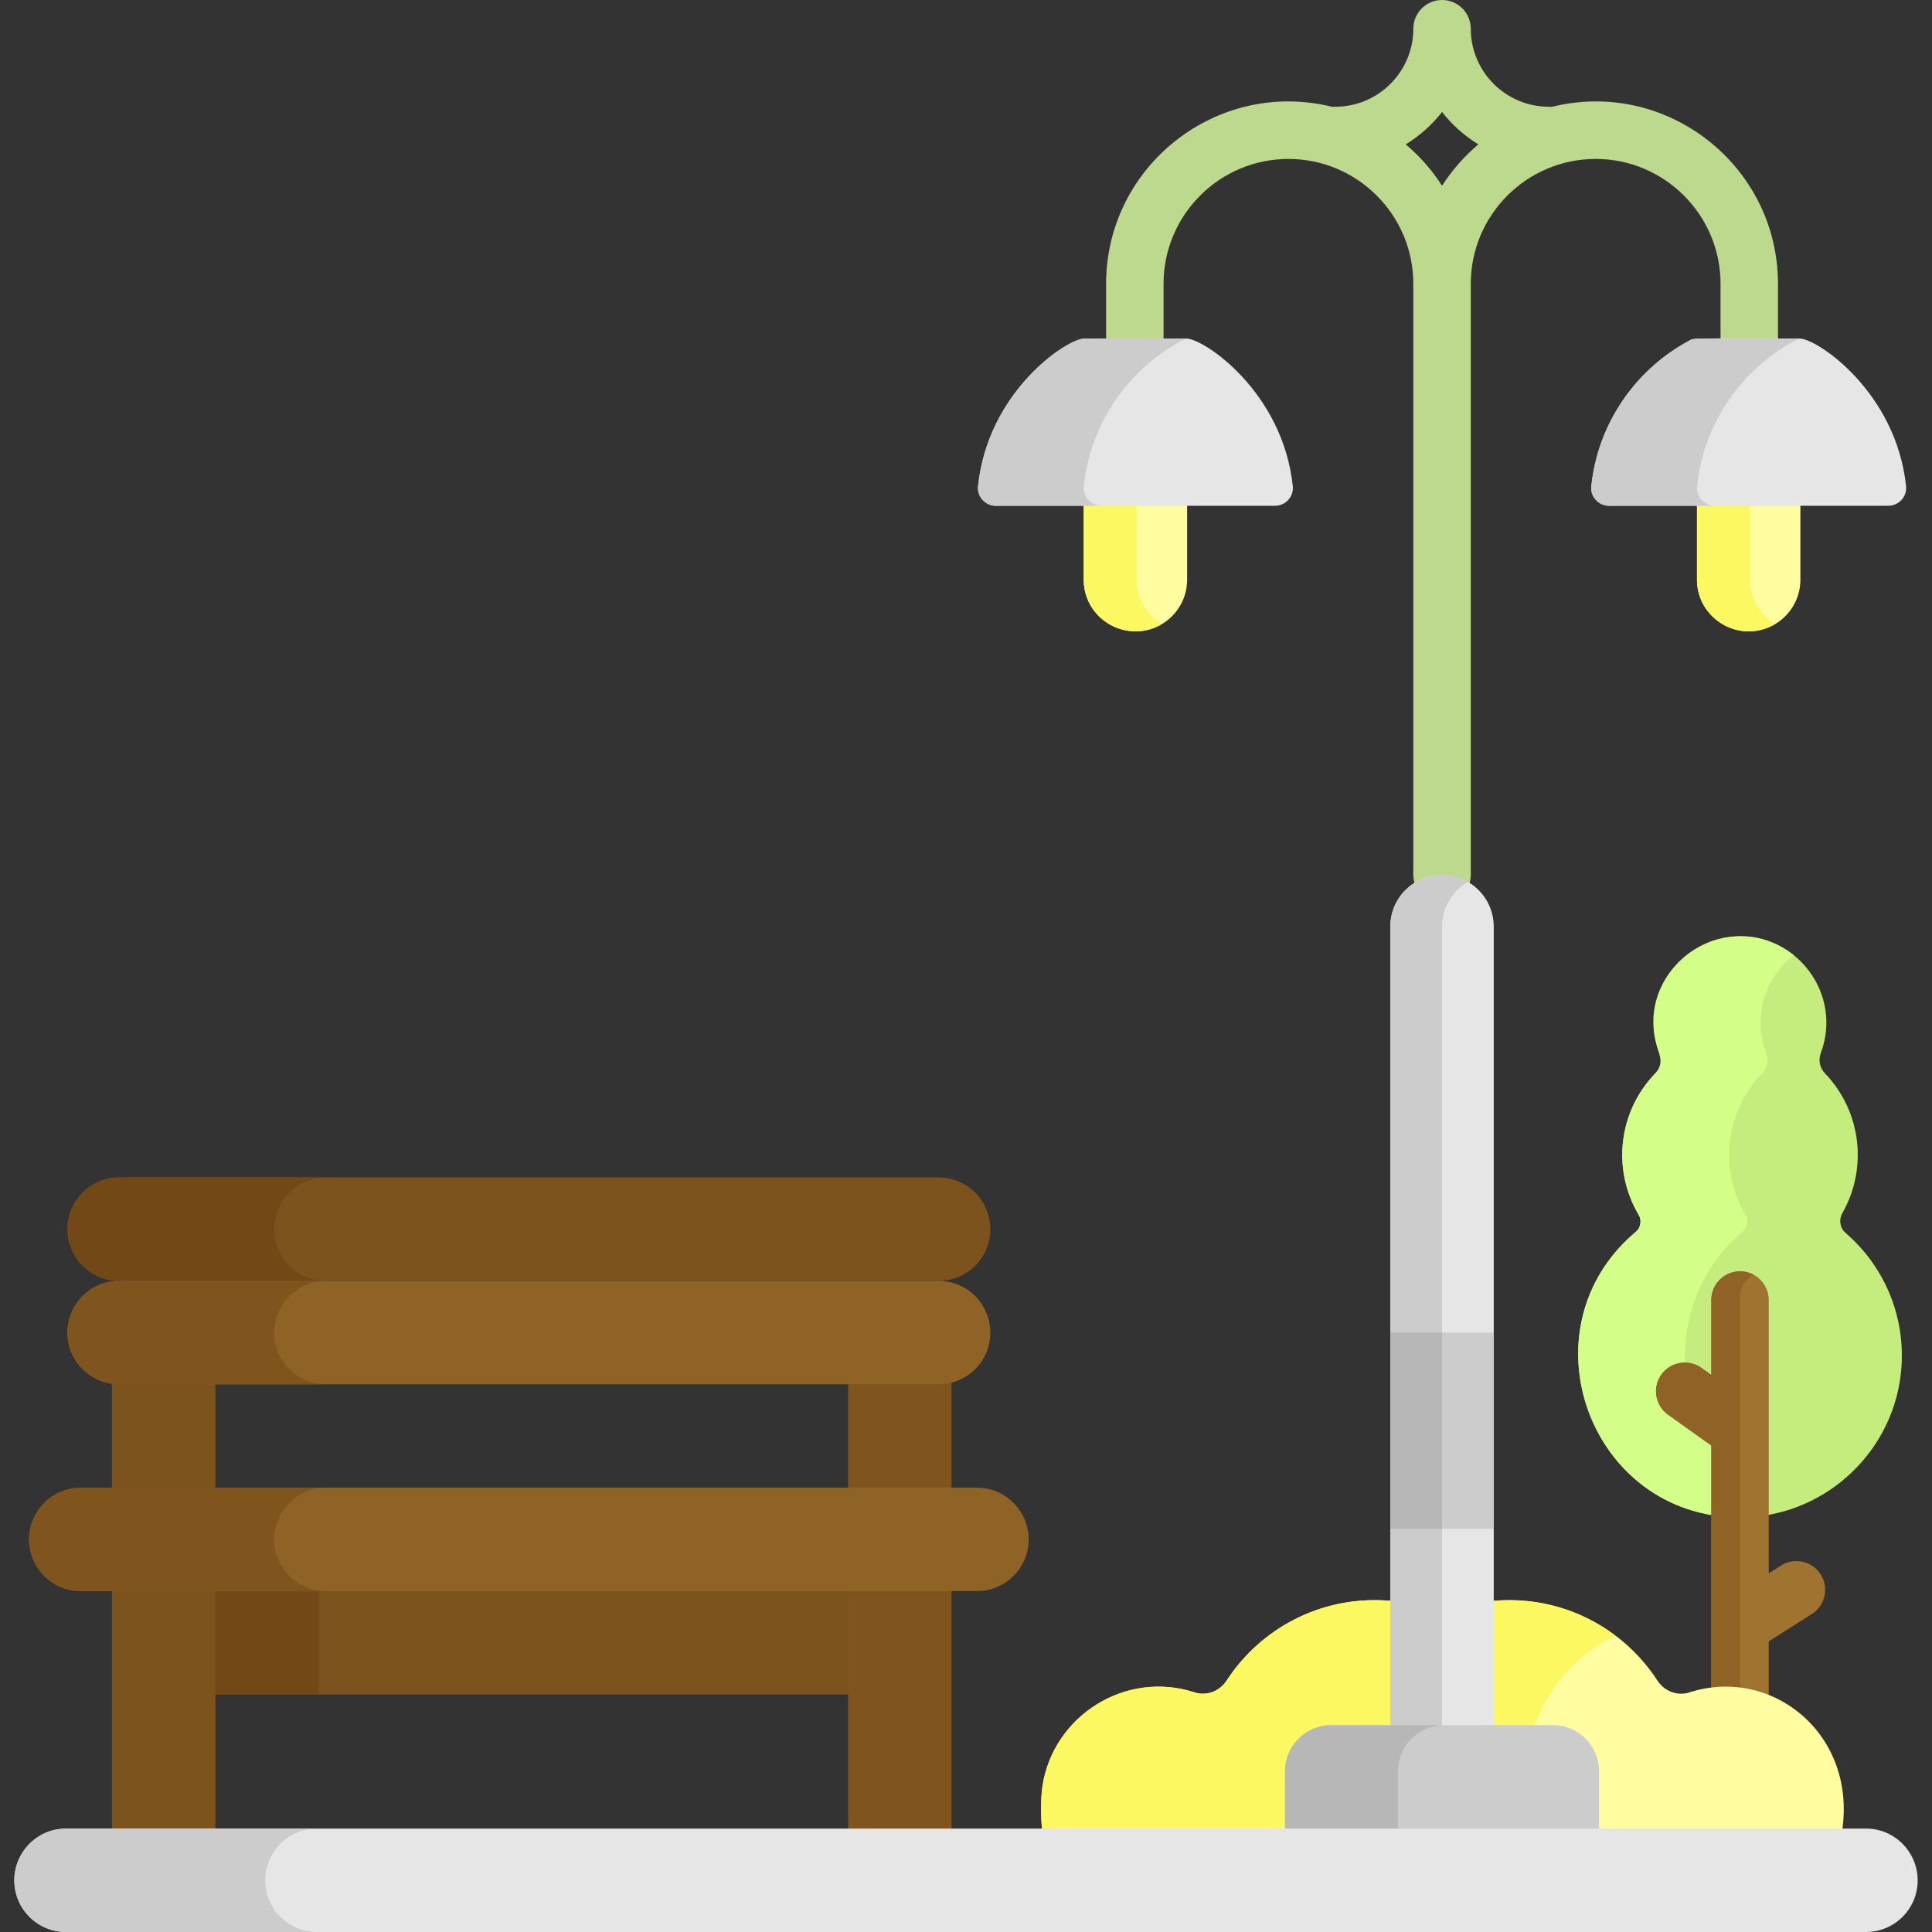<?xml version="1.0" encoding="UTF-8"?>
<svg xmlns="http://www.w3.org/2000/svg" width="512" height="512" viewBox="0 0 512 512" fill="none">
  <rect x="0" y="0" width="512" height="512" fill="#333333" stroke="none"/>
  <g clip-path="url(#clip0)">
    <path d="M229.946 416.619H49.726V449.063H229.946V416.619Z" fill="#7C531D"></path>
    <path d="M84.48 416.619H49.726V449.063H84.48V416.619Z" fill="#724817"></path>
    <path d="M252.165 363.6H224.76V492.16H252.165V363.6Z" fill="#7F551D"></path>
    <path d="M57.077 363.6H29.672V492.16H57.077V363.6Z" fill="#7C531D"></path>
    <path d="M18.081 350.805C19.2 344.32 24.84 339.441 31.57 339.441C51.112 339.441 180.049 339.441 199.983 339.441H150.376H248.373H248.76C255.037 339.441 260.552 343.703 262.081 349.981C264.132 358.653 257.553 366.845 248.76 366.845C238.945 366.845 161.415 366.845 150.376 366.845H199.983C159.277 366.845 63.981 366.845 31.57 366.845C23.149 366.846 16.59 359.254 18.081 350.805Z" fill="#8E6325"></path>
    <path d="M18.081 323.401C19.199 316.916 24.84 312.037 31.569 312.037C51.112 312.037 180.049 312.037 199.983 312.037H150.376C157.323 312.037 241.82 312.037 248.76 312.037C255.767 312.037 261.475 317.285 262.342 324.011C263.386 332.38 256.868 339.441 248.76 339.441C238.945 339.441 161.415 339.441 150.376 339.441H199.983C159.277 339.441 63.981 339.441 31.569 339.441C23.134 339.441 16.593 331.833 18.081 323.401Z" fill="#7C531D"></path>
    <path d="M73.145 322.226C74.698 316.364 80.025 312.037 86.376 312.037C80.856 312.037 36.995 312.037 31.57 312.037C24.627 312.037 18.851 317.229 17.988 324.012C16.938 332.353 23.445 339.441 31.57 339.441C43.279 339.441 74.669 339.441 86.376 339.441C77.251 339.441 70.823 330.723 73.145 322.226Z" fill="#724817"></path>
    <path d="M72.887 350.805C74.003 344.332 79.634 339.441 86.375 339.441C80.855 339.441 36.995 339.441 31.569 339.441C24.84 339.441 19.199 344.32 18.081 350.805C16.598 359.204 23.102 366.846 31.569 366.846C43.278 366.846 74.669 366.846 86.375 366.846C77.91 366.846 71.403 359.207 72.887 350.805Z" fill="#7F551D"></path>
    <path d="M8.19 404.441C9.743 398.579 15.07 394.252 21.42 394.252C31.805 394.252 199.14 394.252 210.133 394.252H160.526C167.473 394.252 251.97 394.252 258.91 394.252C266.642 394.252 272.612 400.599 272.612 407.954C272.612 415.522 266.477 421.656 258.91 421.656C249.095 421.656 171.565 421.656 160.526 421.656H210.133C203.003 421.656 30.577 421.656 21.42 421.656C12.386 421.656 5.839 413.039 8.19 404.441Z" fill="#8E6325"></path>
    <path d="M72.673 407.955C72.673 407.841 72.687 407.73 72.69 407.616C72.693 407.508 72.683 407.402 72.688 407.294C72.694 407.168 72.715 407.047 72.725 406.922C72.742 406.689 72.764 406.458 72.793 406.229C72.819 406.023 72.851 405.82 72.886 405.618C72.934 405.341 72.989 405.067 73.053 404.795C73.082 404.677 73.112 404.56 73.144 404.443C74.697 398.581 80.024 394.254 86.374 394.254H76.226C65.844 394.254 31.699 394.254 21.42 394.254C14.038 394.254 8.069 400.117 7.733 407.294C7.359 415.108 13.584 421.658 21.42 421.658C59.484 421.658 48.874 421.658 86.375 421.658C78.808 421.657 72.673 415.522 72.673 407.955Z" fill="#7F551D"></path>
    <path d="M433.591 326.367C434.812 325.343 435.113 323.366 434.297 321.996C427.247 310.164 428.69 294.77 438.712 284.404C442.235 280.761 437.917 278.685 438.278 270.045C438.762 258.46 448.089 248.922 459.661 248.203C476.311 247.167 488.31 263.62 482.545 279.024C481.846 280.892 482.219 282.982 483.602 284.418C493.402 294.595 494.946 309.737 488.249 321.481C487.248 323.236 487.585 325.437 489.115 326.757C498.881 335.179 504.813 347.922 503.921 362.023C502.544 383.783 484.671 401.215 462.885 402.087C422.121 403.72 402.343 352.561 433.591 326.367Z" fill="#C4ED7E"></path>
    <path d="M461.271 391.566C441.429 374.277 441.648 343.346 461.903 326.367C463.124 325.343 463.425 323.366 462.609 321.996C455.559 310.164 457.002 294.769 467.024 284.404C468.378 283.004 468.753 280.967 468.06 279.147C464.538 269.902 467.359 259.409 475.319 253.103C457.32 238.824 431.471 257.419 439.748 279.147C440.441 280.967 440.066 283.004 438.712 284.404C428.709 294.749 427.233 310.141 434.297 321.996C435.113 323.365 434.813 325.343 433.591 326.367C403.035 351.981 421.088 402.244 461.271 402.111V391.566Z" fill="#D3FF88"></path>
    <path d="M482.503 417.239C480.253 413.689 475.549 412.632 471.999 414.884L468.736 416.952C468.736 404.998 468.736 362.683 468.736 344.52C468.736 340.316 465.328 336.908 461.124 336.908C456.92 336.908 453.512 340.316 453.512 344.52C453.512 351.996 453.512 357.064 453.512 364.379L450.89 362.51C447.467 360.068 442.713 360.866 440.273 364.288C437.832 367.711 438.628 372.465 442.051 374.905L453.512 383.077C453.512 452.418 453.512 435.167 453.512 458.575C453.512 462.779 456.92 466.187 461.124 466.187C465.328 466.187 468.736 462.779 468.736 458.575V443.257V434.974L480.147 427.743C483.698 425.493 484.753 420.79 482.503 417.239Z" fill="#9E7430"></path>
    <path d="M464.673 337.79C459.664 335.143 453.511 338.749 453.511 344.521C453.511 351.997 453.511 357.065 453.511 364.38L450.889 362.511C447.466 360.069 442.712 360.867 440.272 364.289C437.831 367.712 438.627 372.466 442.05 374.906L453.511 383.078C453.511 452.419 453.511 435.168 453.511 458.576C453.511 462.78 456.919 466.188 461.123 466.188V343.834C461.123 341.235 462.556 338.974 464.673 337.79Z" fill="#8E6325"></path>
    <path d="M447.69 448.511C444.515 449.54 441.069 448.175 439.248 445.378C430.018 431.194 413.634 422.694 395.859 424.238C379.468 424.203 369.728 424.303 367.486 424.157C349.741 422.999 333.946 431.732 325.065 445.378C323.245 448.175 319.798 449.54 316.623 448.511C298.191 442.538 279.241 454.728 276.295 473.117C275.657 477.102 275.802 484.008 276.569 487.64C301.973 487.64 462.831 487.64 487.745 487.64C493.478 460.477 470.051 441.265 447.69 448.511Z" fill="#FFFD9F"></path>
    <path d="M428.063 433.418C418.924 426.553 407.583 423.219 395.861 424.238C379.47 424.203 369.73 424.303 367.488 424.157C349.743 422.999 333.948 431.732 325.067 445.378C323.247 448.175 319.8 449.54 316.625 448.511C298.193 442.538 279.243 454.728 276.297 473.117C275.659 477.102 275.804 484.008 276.571 487.64C291.773 487.64 391.226 487.64 407.504 487.64C399.065 467.275 407.701 443.362 428.063 433.418Z" fill="#FBF861"></path>
    <path d="M449.717 130.99C449.717 137.709 449.717 142.649 449.717 150.187V150.574V153.232V153.619C449.717 161.315 456.026 167.321 463.42 167.321C470.987 167.321 477.122 161.186 477.122 153.619C477.122 146.081 477.122 138.543 477.122 130.99H449.717Z" fill="#FFFD9F"></path>
    <path d="M463.731 153.619C463.731 153.494 463.731 149.958 463.731 150.187V134.035V130.99H449.717C449.717 137.709 449.717 142.649 449.717 150.187V150.574V153.232V153.619C449.717 164.198 461.336 170.817 470.436 165.373C466.425 162.986 463.731 158.625 463.731 153.619Z" fill="#FBF861"></path>
    <path d="M411.219 28.323C410.963 28.297 410.704 28.284 410.442 28.284C399.043 28.284 389.77 19.011 389.77 7.612C389.77 3.408 386.362 0 382.158 0C377.954 0 374.546 3.408 374.546 7.612C374.546 19.011 365.272 28.284 353.873 28.284C353.611 28.284 353.352 28.297 353.096 28.323C322.566 20.737 293.13 43.97 293.13 75.214V89.724C293.13 93.928 296.538 97.336 300.742 97.336C304.946 97.336 308.354 93.928 308.354 89.724V75.214C308.354 56.965 323.201 42.119 341.45 42.119C359.699 42.119 374.546 56.965 374.546 75.214V231.851C374.546 236.055 377.954 239.463 382.158 239.463C386.362 239.463 389.77 236.055 389.77 231.851V75.215C389.77 56.966 404.617 42.12 422.866 42.12C441.115 42.12 455.961 56.966 455.961 75.215V89.725C455.961 93.929 459.369 97.337 463.573 97.337C467.777 97.337 471.185 93.929 471.185 89.725V75.215C471.184 44.003 441.784 20.729 411.219 28.323ZM382.158 49.233C379.516 45.108 376.27 41.408 372.537 38.262C376.24 35.999 379.495 33.08 382.158 29.674C384.82 33.079 388.076 35.999 391.779 38.262C388.046 41.408 384.799 45.108 382.158 49.233Z" fill="#BDD98D"></path>
    <path d="M384.496 232.065C390.97 233.182 395.86 238.812 395.86 245.554C395.86 327.549 395.86 383.996 395.86 460.236H368.455C368.455 414.661 368.455 466.026 368.455 406.465C368.455 406.888 368.455 395.235 368.455 245.554C368.455 237.147 376.027 230.577 384.496 232.065Z" fill="#E6E6E6"></path>
    <path d="M382.158 245.554C382.158 240.489 384.913 236.077 389 233.705C379.995 228.506 368.456 234.9 368.456 245.554C368.456 287.264 368.456 417.547 368.456 460.236H382.158C382.158 405.75 382.158 283.348 382.158 245.554Z" fill="#CCCCCC"></path>
    <path d="M395.856 353.141H368.451V405.161H395.856V353.141Z" fill="#CCCCCC"></path>
    <path d="M368.455 353.145C368.455 369.892 368.455 388.533 368.455 405.168H382.157C382.157 388.547 382.157 369.892 382.157 353.145H368.455Z" fill="#B7B7B7"></path>
    <path d="M505.124 128.872C502.54 103.9 481.591 89.725 476.937 89.725C446.381 89.555 448.66 89.746 447.687 90.266C433.511 97.859 423.446 112.126 421.713 128.872C421.426 131.642 423.652 134.036 426.437 134.036H500.4C503.185 134.036 505.411 131.642 505.124 128.872Z" fill="#E6E6E6"></path>
    <path d="M449.741 128.873C451.474 112.127 461.539 97.86 475.715 90.268C476.248 89.983 476.833 89.816 477.433 89.755C477.041 89.715 455.07 89.725 452.115 89.726C450.435 89.806 449.178 89.469 447.687 90.268C433.511 97.86 423.446 112.127 421.713 128.873C421.426 131.643 423.652 134.037 426.437 134.037H454.465C451.68 134.037 449.454 131.643 449.741 128.873Z" fill="#CCCCCC"></path>
    <path d="M352.724 457.191C364.847 457.191 391.441 457.191 411.59 457.191C418.289 457.191 423.769 462.672 423.769 469.37V487.64C397.216 487.64 366.893 487.64 340.545 487.64V469.37C340.546 462.671 346.026 457.191 352.724 457.191Z" fill="#CCCCCC"></path>
    <path d="M382.665 457.191C372.35 457.191 363.13 457.191 352.725 457.191C346.027 457.191 340.546 462.672 340.546 469.37V487.64C350.941 487.64 360.169 487.64 370.486 487.64V469.37C370.485 462.671 375.966 457.191 382.665 457.191Z" fill="#B7B7B7"></path>
    <path d="M17.493 484.596C54.299 484.596 434.039 484.596 494.506 484.596C502.304 484.596 508.208 491.022 508.208 498.298C508.208 505.866 502.073 512 494.506 512C470.976 512 35.588 512 17.493 512C9.925 512 3.791 505.865 3.791 498.298C3.791 491.034 9.683 484.596 17.493 484.596Z" fill="#E6E6E6"></path>
    <path d="M70.287 497.958C70.29 497.85 70.281 497.744 70.284 497.636C70.29 497.51 70.311 497.389 70.322 497.264C70.358 496.778 70.409 496.383 70.484 495.96C70.552 495.559 70.635 495.173 70.742 494.785C72.294 488.923 77.621 484.596 83.972 484.596C76.719 484.596 24.099 484.596 17.494 484.596C10.489 484.596 4.771 489.845 3.911 496.571C2.864 504.932 9.385 512 17.494 512C29.445 512 68.897 512 83.972 512C76.425 512 70.115 505.856 70.287 497.958Z" fill="#CCCCCC"></path>
    <path d="M287.193 130.99C287.193 131.199 287.193 153.683 287.193 153.232V153.619C287.193 159.97 291.52 165.296 297.382 166.85C298.319 167.106 299.649 167.322 300.896 167.322C308.463 167.322 314.598 161.187 314.598 153.62C314.598 149.09 314.598 136.421 314.598 130.991H287.193V130.99Z" fill="#FFFD9F"></path>
    <path d="M301.207 153.619C301.207 153.494 301.207 149.958 301.207 150.187C301.207 142.939 301.207 137.83 301.207 130.99H287.193C287.193 131.28 287.193 153.734 287.193 153.619C287.193 164.198 298.812 170.817 307.912 165.373C303.902 162.986 301.207 158.625 301.207 153.619Z" fill="#FBF861"></path>
    <path d="M342.602 128.872C340.018 103.9 319.069 89.725 314.415 89.725C312.769 89.725 285.746 89.725 287.379 89.725C282.85 89.725 261.804 103.619 259.192 128.872C258.905 131.642 261.131 134.036 263.916 134.036H337.879C340.661 134.036 342.887 131.642 342.602 128.872Z" fill="#E6E6E6"></path>
    <path d="M287.218 128.872C288.951 112.126 299.016 97.859 313.192 90.267C313.725 89.982 314.31 89.815 314.91 89.754C314.464 89.709 287.274 89.725 287.378 89.725C282.849 89.725 261.803 103.619 259.191 128.872C258.904 131.642 261.13 134.036 263.915 134.036H291.943C289.158 134.036 286.931 131.642 287.218 128.872Z" fill="#CCCCCC"></path>
  </g>
  <defs>
    <clipPath id="clip0">
      <rect width="512" height="512" fill="white"></rect>
    </clipPath>
  </defs>
</svg>
